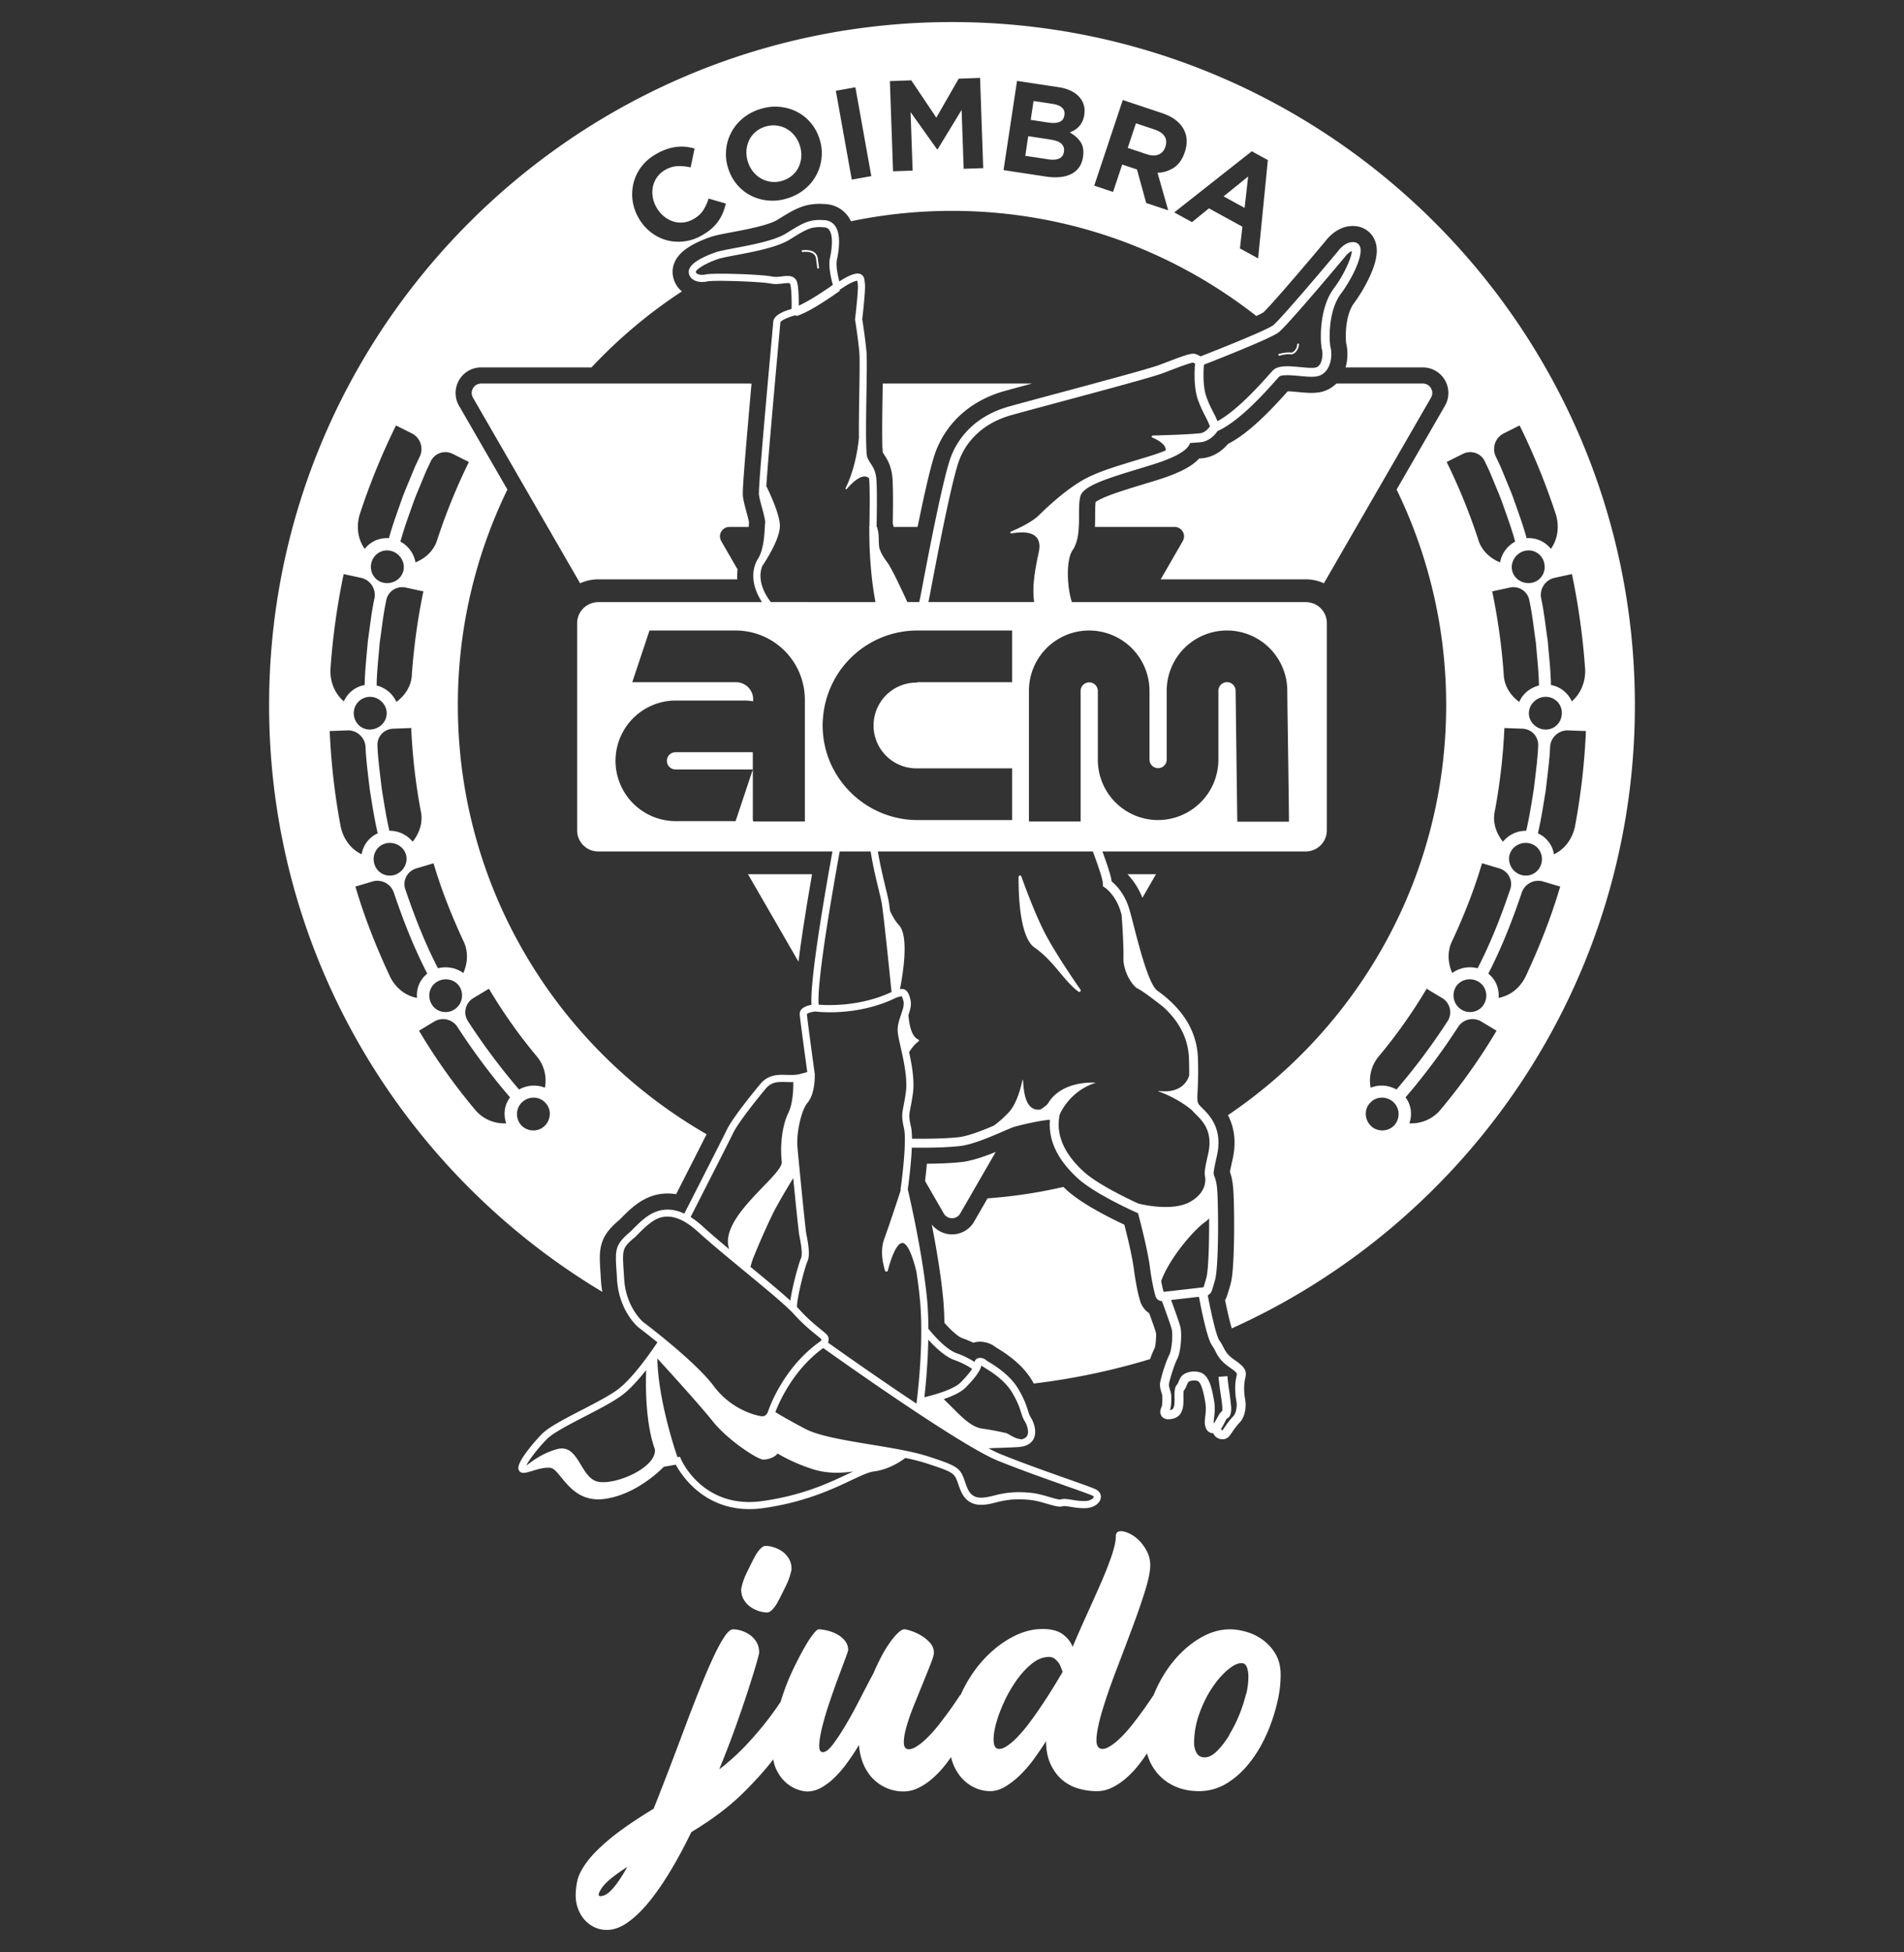 <?xml version="1.0" encoding="UTF-8"?>
<svg xmlns="http://www.w3.org/2000/svg" viewBox="0 0 4840.61 4960.63">
  <rect x="0" y="0" width="4840.61" height="4960.63" fill="#333333" stroke="none"/>
  <g id="Camada_2" data-name="Camada 2">
    <path d="M2746.94,2515c-6.22-8.94-15.05-21.78-25.06-36.76-19.1-28.6-42.48-65-60.14-97.08-25.48-46.25-52.81-119.46-65.06-153.71a3.65,3.65,0,0,0-5.7-1.67,3.54,3.54,0,0,0-1.39,2.87c-.38,45.25,2.81,153.39,40.72,179.5,43.84,30.2,70.67,76.73,101.4,103.86a121.12,121.12,0,0,0,10.07,8.05,5.26,5.26,0,0,0,.64.37,3.62,3.62,0,0,0,1.29.33h.05a3.57,3.57,0,0,0,1.18-.14,3.68,3.68,0,0,0,2.37-5A3.78,3.78,0,0,0,2746.94,2515Z" style="fill:#fff"></path>
    <path d="M2067.61,644.92a17.44,17.44,0,0,1,7,12.42l3.31,25.21,4.5-.59-3.3-25.21c-.88-6.66-3.87-11.88-8.89-15.51-12-8.68-31.32-5.14-32.11-5l.84,4.46C2039.17,640.7,2057.23,637.4,2067.61,644.92Z" style="fill:#fff"></path>
    <path d="M3280.3,900.45a11.93,11.93,0,0,0,3.48,0,17.26,17.26,0,0,0,9.6-5.09c6-5.86,9.77-15.23,8.85-22.28l-4.51.58c.74,5.65-2.48,13.58-7.5,18.45-1.74,1.7-5.25,4.46-9.2,3.81-10.87-1.76-30.4,3.78-31.23,4l1.25,4.37C3251.23,904.3,3270.44,898.85,3280.3,900.45Z" style="fill:#fff"></path>
    <path d="M1892.05,1911.63H1716.9a21.9,21.9,0,0,0,0,43.79h197v-43.79Z" style="fill:#fff"></path>
    <path d="M1989.21,3943.05a78.67,78.67,0,0,0-21.47-10.73,70.45,70.45,0,0,0-21.47-3.72,12.86,12.86,0,0,0-6,1.73c-5.16,2.77-10.87,8.89-17.14,18.5-4.27,6.53-15,28.09-25,48.62a167.38,167.38,0,0,0-12.58,35.12,37,37,0,0,0-1.17,6.62q0,14.86,6.61,26c.82,1.39,1.72,2.68,2.62,4a57.25,57.25,0,0,0,13.9,14.2,78.82,78.82,0,0,0,21.47,10.73,70.45,70.45,0,0,0,21.47,3.72,12.76,12.76,0,0,0,6-1.74c5.16-2.76,10.87-8.88,17.15-18.49,4.26-6.53,15-28.09,25-48.61a167.46,167.46,0,0,0,12.58-35.13,37,37,0,0,0,1.17-6.62q0-14.86-6.61-26c-.82-1.39-1.72-2.68-2.62-4A57.42,57.42,0,0,0,1989.21,3943.05Z" style="fill:#fff"></path>
    <path d="M3211,4167.84a131.67,131.67,0,0,0-41.71-20.61q-22.73-6.57-42.53-6.59-38.83,0-77.22,23.08t-69,61.4q-28.7,36-47.51,82.18-25.36,38.41-49.1,68.71-9.92,13.23-21.06,25.6A273.62,273.62,0,0,1,2841,4423.5a131.27,131.27,0,0,1-20.65,15.28q-9.9,5.79-17.34,5.78-17.34,0-15.28-28.08t15.69-72.68q13.64-44.6,34.28-98.69t40-105.71q19.4-51.61,33-95t13.62-66.48a75.88,75.88,0,0,0-8.26-35.1,109.22,109.22,0,0,0-19.82-27.66,90,90,0,0,0-24.36-17.76q-12.81-6.2-21.88-6.2-13.23,0-13.22,13.22,0,17.34-9.91,47.07t-26,66.9q-16.11,37.15-35.52,79.7t-38.4,87.12q-6.61-18.15-24.78-31.79t-52-13.63q-40.47,0-82.17,23.54t-76,64q-29.73,35.1-49.81,80.14c-.33,0-.64,0-1,0q-25.61,38.84-49.56,69.38-9.9,13.21-21.06,25.6a271.73,271.73,0,0,1-21.88,21.88,130.64,130.64,0,0,1-20.65,15.28q-9.91,5.79-17.34,5.78-12.39,0-12.8-16.1t6.61-40.88a540.67,540.67,0,0,1,19-54.51q12-29.73,23.12-57t19.41-48.32q8.25-21.06,8.26-28.49,0-14-9.91-25.19a92.12,92.12,0,0,0-22.71-18.58,136.88,136.88,0,0,0-25.19-11.56q-12.39-4.12-17.34-4.13h-.83q-6.62.82-15.69,9.5t-19.82,23.53a301,301,0,0,0-21.48,35.1q-10.74,20.25-20.64,43.36-18.18,33.87-36.34,69.37t-35.51,64.42q-17.36,28.92-31.8,47.9t-25.19,19q-9.91,0-9.08-18.58t7.84-46.66q7-28.08,18.17-61.12t21.89-61.94q10.73-28.91,18.17-48.73t7.43-22.3a36.71,36.71,0,0,0-8.67-24.36,66.85,66.85,0,0,0-20.65-16.52,104,104,0,0,0-24.77-9.08q-12.83-2.88-21.06-2.89-4.15,0-14.46,13.21t-23.12,35.93q-12.82,22.73-27.26,52.85a570.61,570.61,0,0,0-26,64.42q-2.94,8.73-5.62,17.6-14.94,22.8-33.19,46.4-21.48,28.09-52.44,61.54a570.71,570.71,0,0,1-70.62,64q23.12-56.16,41.71-108.19,13.86-38.79,24.72-71.38,3.71-11.13,7.08-21.53,13.2-40.87,20.64-66.49t7.44-29.72q0-14.88-6.61-26a58.44,58.44,0,0,0-16.52-18.17,79,79,0,0,0-21.47-10.74,70.77,70.77,0,0,0-21.47-3.71q-9.91,0-23.13,20.23T1812,4215q-11.55,24.89-24.42,56-4.63,11.23-9.44,23.24-18.16,45.43-37.17,96.21t-39.23,103.65q-20.22,52.86-40,102.41-71.85,43.77-111.91,77.22t-59,59.88q-19,26.41-23.13,46.25a180,180,0,0,0-4.12,36.33,97,97,0,0,0,6.19,35.1,89.22,89.22,0,0,0,16.52,27.67,79.59,79.59,0,0,0,24.77,18.58,72,72,0,0,0,31.8,7q26.44,0,54.09-19.82t54.93-53.68q27.24-33.87,54.09-78.87t51.62-96.22q78.45-47.07,131.31-99.1,46.43-45.71,76.93-85.69a94.19,94.19,0,0,0,7.72,25.4q9.49,19.82,23.12,32.21a90.6,90.6,0,0,0,28.91,18.17q15.27,5.79,26.84,5.78,17.34,0,34.27-9.09a156.53,156.53,0,0,0,33.45-24.77,282.17,282.17,0,0,0,32.62-37.58q16.11-21.87,31-46.66,2.49,29.73,12.81,52t26,36.75a109.9,109.9,0,0,0,34.69,21.89,107.89,107.89,0,0,0,39.64,7.43,85.41,85.41,0,0,0,37.16-8.67,160.51,160.51,0,0,0,34.69-22.71,242,242,0,0,0,31-31.8c6.42-7.89,12.43-16,18.25-24.31a108.19,108.19,0,0,0,6.1,19.77q9.1,21.48,23.54,36.34a101.13,101.13,0,0,0,32.62,22.71,92.72,92.72,0,0,0,37.17,7.84q19,0,38.4-11.56a204.28,204.28,0,0,0,38-29.73,320.22,320.22,0,0,0,35.1-40.88q16.52-22.71,30.56-45,0,33,10.73,57t28.08,39.65a109.13,109.13,0,0,0,40.88,23.12,164.84,164.84,0,0,0,50,7.43,85.41,85.41,0,0,0,37.16-8.67,159.77,159.77,0,0,0,34.69-22.71,242,242,0,0,0,31-31.8c8.62-10.59,16.62-21.57,24.14-32.83a127.49,127.49,0,0,0,33.25,58.1,125.39,125.39,0,0,0,43.36,28q25.18,9.89,54.92,9.88a134.72,134.72,0,0,0,73.09-21,213.83,213.83,0,0,0,31.32-24.09c75-70.91,96.35-181.77,100.27-206.3a300.39,300.39,0,0,0,3.44-43.68q0-31.32-12.8-53.15A118.3,118.3,0,0,0,3211,4167.84Zm-1652.55,631q-17.34,19.81-32.21,19.82-9.9,0,3.72-20.65t64.83-53.68Q1575.77,4779,1558.42,4798.86ZM2639.48,4347.1q-12.39,18.19-26,35.93a357.66,357.66,0,0,1-26.84,31.38,171.08,171.08,0,0,1-25.19,21.89q-12,8.27-21.06,8.26-12.39,0-14-17.34t5-43.36q6.6-26,20.23-56.16a348.53,348.53,0,0,1,31.8-56.16q18.15-26,39.64-43.36t43.77-17.34a23.23,23.23,0,0,1,16.52,6.19,65.19,65.19,0,0,1,10.73,12.8,198.45,198.45,0,0,1,7.44,19Q2669.2,4304.17,2639.48,4347.1Zm533.09-65.24a.22.22,0,0,0,0,.08c0,.05,0,.16-.06.36a159.09,159.09,0,0,1-4.48,23.51c-.12,0-.28,0-.41.06-6.07,24.45-18.64,64.17-42.68,103,.06.33.08.66.15,1q-14.86,24-31,40.06t-31,16.1q-14.86,0-21.06-11.56a50.06,50.06,0,0,1-6.2-23.95A221.55,221.55,0,0,1,3049.1,4355q13.2-36.73,32.21-65.24t39.64-45.84q20.64-17.34,34.69-17.34,10.72,0,14.45,10.73a70.24,70.24,0,0,1,3.72,23.13A203.8,203.8,0,0,1,3172.57,4281.86Z" style="fill:#fff"></path>
    <path d="M1886.68,974.71H1223.29a23.68,23.68,0,0,0-17.13,7.17,24.48,24.48,0,0,0-6,10.41,23.54,23.54,0,0,0-.16,12.28,24.45,24.45,0,0,0,2.51,6.15L1417,1382.2l34.38,59.55,23.44,40.6h0a110.36,110.36,0,0,1,45.91-10h353.78a131.34,131.34,0,0,1,.72-25.13l-41.64-72.12c-.33-.58-.45-1.19-.73-1.78a23.7,23.7,0,0,1-2.44-9.94c0-.22-.08-.44-.07-.65a23.53,23.53,0,0,1,.89-6,24.29,24.29,0,0,1,10.8-14.21,23.32,23.32,0,0,1,5.76-2.48,24.32,24.32,0,0,1,6.58-.89h49.15c0-.9.1-1.78.14-2.6v-.17c.19-3.5.36-6.5.57-9.21-1.07-6.06-4.82-19.95-6.51-26.2-3.79-14-7.36-27.18-8.8-38.23s-.58-37.77,21.74-287.94Z" style="fill:#fff"></path>
    <path d="M3007,1375.06l-56.14,97.25h369a110.28,110.28,0,0,1,45.9,10l23.44-40.6,34.38-59.55,214.48-371.48a23.79,23.79,0,0,0,0-24,24.17,24.17,0,0,0-8.45-8.63,23.7,23.7,0,0,0-5.76-2.48,24.32,24.32,0,0,0-6.58-.89H3397.46a79.52,79.52,0,0,1-42.74,22.18,118.69,118.69,0,0,1-20.55,1.6c-11,0-22.63-1.09-33.88-2.15l-.26,0c-8.19-.77-18.25-1.72-26.3-1.83l-.4.45c-45.75,51.2-99.06,106.41-151.27,133.15-12.13,14.3-34.38,33.85-66.87,36.62h-.1l-6.48.52c-8,8.83-18.62,16.94-32,24.48-19.13,10.83-44.72,21.08-78.25,31.35L2914,1228.5l-.21.06c-36.35,11.06-67.73,20.6-92,29.79-23.25,8.81-32.76,14.73-36.34,17.44-1.19,8.14-1.22,22-1.24,33.54,0,9.4,0,19.43-.52,29.73h202.54a24.13,24.13,0,0,1,24,23.63c0,.21-.08.43-.08.65A23.67,23.67,0,0,1,3007,1375.06Z" style="fill:#fff"></path>
    <path d="M2272,1339.06h60.85c20.69-101.41,36-164.93,46.56-192.73a241.37,241.37,0,0,1,51.73-81.43c32.46-33.65,74.22-57.73,124.12-71.57,17.88-5,41.7-11.42,68.44-18.62H2244.21q-.18,12.12-.41,25.87v.11c-.62,38.54-2.05,126.51.36,148.58,1.29,2.44,2.72,4.65,4.48,7.39,6.78,10.52,16,24.9,19.54,51.61,3,22.77,2.19,87.93,1.53,122Q2271,1334.46,2272,1339.06Z" style="fill:#fff"></path>
    <path d="M2403.58,3089.25c.39.39.87.61,1.28,1a23.57,23.57,0,0,0,10.1,5.13,24.5,24.5,0,0,0,11.36-.08A23.67,23.67,0,0,0,2441.1,3084l25.87-44.81,34.64-60,29.85-51.7c-29.31,11.86-61.86,23.23-89.39,25.93-30.44,3.05-59.8,3.83-85.66,4-1.42,16.2-3.11,31.57-4.59,43.94l21.82,37.8,25.87,44.81A24.35,24.35,0,0,0,2403.58,3089.25Z" style="fill:#fff"></path>
    <path d="M2041.77,2359.73c6.19-40.61,13.79-86.8,22.73-138.14H1901.6L2030,2443.92Q2034.55,2407.05,2041.77,2359.73Z" style="fill:#fff"></path>
    <path d="M2939,2221.59h-72.64a184.13,184.13,0,0,1,38,60.09Z" style="fill:#fff"></path>
    <path d="M2401,3361.67c16.89,19.4,35,35.25,44.88,38.76a278.13,278.13,0,0,1,28.45,11.94,57.48,57.48,0,0,1,17.34-2.61,65.19,65.19,0,0,1,40.55,14.45l2.84,1.75c18.72,11.51,62.46,38.41,88.53,82.05q2.46,4.11,4.64,8a1723.19,1723.19,0,0,0,295.65-62.08,244.73,244.73,0,0,1,11.8-28.39c2.58-7.69,4.22-30.67,3.2-38.57-1.4-5.11-7.46-22.84-17.14-49.44a58.07,58.07,0,0,1-23.26-31.66c-3.45-11.58-10.07-37.34-15.68-80.17-3.79-28.9-14.32-74.64-24.32-113.39-41.43-19.33-111-54.68-148.52-89.77-2.19-2.05-4.32-4.1-6.42-6.16a1252.06,1252.06,0,0,1-192.86,29l-8.26,14.31-25.87,44.81a64.51,64.51,0,0,1-56,32.45h0a66.31,66.31,0,0,1-14.56-1.62,64.72,64.72,0,0,1-26-12.51,43.8,43.8,0,0,1-5.07-4.25,65,65,0,0,1-6.12-6.92c10.46,53.26,22.09,120.15,28.32,181.1C2399.27,3313.65,2400.58,3336.78,2401,3361.67Z" style="fill:#fff"></path>
    <path d="M2935.51,329.23l-47.57-15.86-20.83,62.48,48.5,16.17q17.71,5.91,30,.68t17-19.22l.21-.62q5.17-15.56-2.18-26.64T2935.51,329.23Z" style="fill:#fff"></path>
    <polygon points="3164.22 528.35 3173.23 448.48 3110.77 499.07 3164.22 528.35" style="fill:#fff"></polygon>
    <path d="M2033.08,368.84A76.34,76.34,0,0,0,2019.52,344a68.78,68.78,0,0,0-46.78-25.09,67.4,67.4,0,0,0-28.24,3.3,68.55,68.55,0,0,0-24.85,14.08,64.16,64.16,0,0,0-15.71,21.41,72.66,72.66,0,0,0-6.23,26.05,75.12,75.12,0,0,0,3.87,27.88l.21.63a76.24,76.24,0,0,0,13.56,24.85A69.2,69.2,0,0,0,1962,462.24a66.82,66.82,0,0,0,28.4-3.35,68.88,68.88,0,0,0,24.7-14,63.74,63.74,0,0,0,15.86-21.46,72.82,72.82,0,0,0,6.23-26,75.15,75.15,0,0,0-3.87-27.88Z" style="fill:#fff"></path>
    <path d="M2420.3,56.06C1463,56.06,684.15,834.9,684.15,1792.22c0,632.67,340.15,1187.37,847.17,1490.85a246.84,246.84,0,0,1-3.45-28.77c-.35-5.78-.7-11.14-1-16.12l-.09-1.38c-2.16-33-3.59-54.87,2.87-76.36,7.31-24.33,22.76-41.35,45.29-60.54,8.93-9.23,27.87-28.27,41-37.7.38-.27.78-.58,1.24-.92l.09-.08c24.81-18.71,51.73-28.2,80-28.2a128.33,128.33,0,0,1,21.65,1.86c21.65-42.42,57.19-112.16,77.49-152.44C1418.8,2665.49,1164,2258.06,1164,1792.22a1248.75,1248.75,0,0,1,126-548.11L1167,1031.2a65,65,0,0,1,9.79-77.91,64.35,64.35,0,0,1,46.47-19.55h280.54a1266.71,1266.71,0,0,1,229.88-193.23,64.59,64.59,0,0,1-23.7-48.74c-.21-10.79,2.54-27.1,16.86-43.57,6.85-7.87,15.61-15,26.81-21.92,13.75-8.46,31.08-16.39,51.5-23.56,12.84-4.51,30.82-7.91,55.7-12.62l.09,0c34.83-6.6,93.1-17.63,115.24-31.34,41-25.38,65.71-40.69,107.18-40.69,5.44,0,11.11.25,17.35.77a75.1,75.1,0,0,1,55.1,30.62,80.65,80.65,0,0,1,7.67,12.82,1257,1257,0,0,1,256.79-26.39c291.53,0,560.19,99.82,773.6,267.07,8.79-4,14.94-7.08,18-8.92,14.18-12.88,84.22-93.32,158.34-181.87,7.83-10.22,32.41-37.86,68.76-37.86a70,70,0,0,1,14.78,1.58,58.32,58.32,0,0,1,42.32,36.88c8.2,21.88,4.34,49.36-12.14,86.48a395,395,0,0,1-42,71.83c-9.4,12.58-16.14,32.93-19,57.31-2.53,21.79-1.21,40-.4,44.61,4.2,16.67,4.56,39.28-1.62,60.76h196.39a65.31,65.31,0,0,1,17.62,2.41,64.53,64.53,0,0,1,15.83,6.82,65.08,65.08,0,0,1,22.82,88.23l-122.93,212.91a1248.79,1248.79,0,0,1,126,548.11c0,433.14-220.33,815.79-554.79,1041.76,1.18,2.26,2.32,4.58,3.42,7,14.38,31.48,17.14,67.15,8.22,106-4.1,17.86-5.85,26.85-6.57,31.36,4,10.86,7.92,26.25,9.21,56.8,1.49,35.21,1.88,82.73,1,124-1.64,78.25-6.76,97.16-8.44,103.37-3.43,12.63-6.67,23.41-9.37,31.17a63,63,0,0,1-4.73,10.38c6.42,31.85,12.79,58,17,71.81,603.63-272.2,1024.83-879.68,1024.83-1583.69C4156.46,834.9,3377.62,56.06,2420.3,56.06ZM914.34,1308a1721.5,1721.5,0,0,1,92.38-226.79l40.71,20.38a44.42,44.42,0,0,1,20,58.15l-11.87,25.17-10.7,25.69c-6.94,17.21-14.39,34.22-20.91,51.58-12.35,35-25.32,69.78-35.18,105.58a71.11,71.11,0,0,0-61.53,27.06C909.66,1370.54,905.42,1338.24,914.34,1308ZM990,2111.25c-8.35-35.41-13.68-71.39-19.55-107.27-4.1-36.11-9.31-72.15-10.83-108.49-1.43-23.36,16.46-42.9,40.34-43.66l45.5-1.68a1503.46,1503.46,0,0,0,24.39,211.54c6,26.68-2.74,54.94-20.68,77.32C1034.71,2121.68,1013.63,2111,990,2111.25Zm12.95,112.21a40.82,40.82,0,0,1-51.55-29.19c-6-22.89,7.22-45.73,29.9-51,22.31-5.2,45.38,7.91,51,29.32S1024.75,2216.82,1002.9,2223.46ZM941.8,1854c-23.08,1-42.13-17.5-42.44-41.17a41.45,41.45,0,0,1,71.11-29.41,40.65,40.65,0,0,1,12.67,28.66C983.43,1834.2,964.88,1853,941.8,1854Zm105.27-139.89c-.93,27.33-15.69,52.53-39.41,69.69-8.87-20.37-27.32-36-50.13-41.69.51-36.38,4.92-72.53,7.8-108.76,5.31-36,9-72.19,16.68-107.78,4.39-23,26.71-37.45,49.86-32.3l44.5,9.65A1584.42,1584.42,0,0,0,1047.07,1714.09Zm-21.52-263.54c-5.24,21.53-27.91,35.15-50.51,30.36s-36.45-27.38-30.85-50.37S972.48,1394,995,1400.27C1017,1406.43,1030.74,1429,1025.55,1450.55ZM840.09,1701.33a1789.32,1789.32,0,0,1,33.62-242.41l44.5,9.66a44.48,44.48,0,0,1,33.9,51.36c-7.79,36.3-11.62,73.27-17,110-3,37-7.43,73.87-8,111-23.11,3.95-42.91,19.25-53,41.43C851.41,1763.16,838.9,1732.88,840.09,1701.33Zm26.13,399.82a1710.27,1710.27,0,0,1-28-243.34l45.5-1.68c23.53-.75,44.07,17.76,45.53,41.35,1.57,37.1,6.86,73.89,11.06,110.74,6,36.63,11.44,73.35,20,109.5-21.22,9.57-37.24,29.5-40.79,53.33C892,2158.35,873,2132,866.22,2101.15Zm125.2,380.41c-34.66-73.9-64.77-150.07-87.89-228.47l43.63-13a44.11,44.11,0,0,1,54.2,28.72c23.74,70.25,50.9,139.56,84.92,205.56a69.11,69.11,0,0,0-26,61.64C1030.36,2530.6,1005.09,2510,991.42,2481.56ZM1287,2854.71a96.24,96.24,0,0,1-80.19-35.73,1525.66,1525.66,0,0,1-141.56-199.61l39-23.43a43.53,43.53,0,0,1,59.23,14.63,1668.51,1668.51,0,0,0,133.16,178.18C1282.61,2807.4,1279,2831.81,1287,2854.71Zm-173.7-361c20.48-10.67,45.8-3.55,56.42,15.9,10.23,19.66,4.46,44.28-15.56,56.42-19.47,11.83-46.48,5.67-57.45-15.31C1085.36,2529.94,1092.82,2504.37,1113.31,2493.7Zm272.09,366.85c-16.17,16.51-43,16.34-59.71-.38-16-17.48-14.91-44.25,2.3-59.66s43.35-14.62,58.26,1.76C1401.94,2817.9,1401.56,2844.05,1385.4,2860.55ZM1204,2536.1l39-23.43a1317.42,1317.42,0,0,0,123.28,173.83,95.68,95.68,0,0,1,19,77.8c-20.66-8.57-45.11-7-65.7,4.49a1636.36,1636.36,0,0,1-130.49-174.61A42,42,0,0,1,1204,2536.1Zm-25.27-143.43c11.88,24.65,10.84,54-.8,80.07a77.18,77.18,0,0,0-64.5-12c-33.35-64.67-59.94-132.6-83.21-201.42-7.1-22.3,5.6-45.78,28.36-52.44l43.63-13C1122.33,2262,1148.64,2328.31,1178.77,2392.67Zm13.36-1218.61a1518,1518,0,0,0-80.34,197.28c-7.64,26.28-28.57,47-55.41,57.86a74.77,74.77,0,0,0-38.38-52.81c9.64-35.09,22.37-69.17,34.46-103.46,6.39-17,13.69-33.67,20.49-50.53l10.48-25.17,11.63-24.66c10-21.17,35.22-29.63,56.36-18.9Zm645.58-632.85a109.54,109.54,0,0,1-11.9,21.42,107.84,107.84,0,0,1-17.65,19.18,149.26,149.26,0,0,1-25,17.08,118.62,118.62,0,0,1-45.41,14.75,115.13,115.13,0,0,1-44.83-3.77A113.9,113.9,0,0,1,1653.21,589,120.9,120.9,0,0,1,1623,552.93l-.32-.57a119.18,119.18,0,0,1-11.46-89.42,113.83,113.83,0,0,1,20.52-40.65q14.65-18.82,37.85-31.72a151.91,151.91,0,0,1,26.91-12,122.51,122.51,0,0,1,24.56-5.4,105.39,105.39,0,0,1,22.88,0,136,136,0,0,1,21.9,4.32l-10.08,48a121.56,121.56,0,0,0-33.15-3.32,69.65,69.65,0,0,0-30.7,9.19,63.91,63.91,0,0,0-20.63,17.84,63.18,63.18,0,0,0-11,23.73,71.54,71.54,0,0,0-1,26.59,77.55,77.55,0,0,0,9.15,26.6l.32.57a78.66,78.66,0,0,0,17.83,21.95,73,73,0,0,0,23,13.45,63.11,63.11,0,0,0,52.31-4.71q17.19-9.54,25.57-22.46a128.86,128.86,0,0,0,14.08-30.31l43.83,12.75A167.21,167.21,0,0,1,1837.71,541.21Zm251.21-142.33a117.4,117.4,0,0,1-41,80.16,126.56,126.56,0,0,1-43.58,24.24q-25.21,8.33-49.29,6.45a121.1,121.1,0,0,1-44.48-11.87,112.52,112.52,0,0,1-35.68-27.55,117.54,117.54,0,0,1-23-40.88l-.21-.63a115.82,115.82,0,0,1-5.73-46.59,117.28,117.28,0,0,1,41-80.15,126.18,126.18,0,0,1,43.59-24.24q25.2-8.34,49.29-6.46a121.54,121.54,0,0,1,44.47,11.87A112.81,112.81,0,0,1,2060,310.78a117.63,117.63,0,0,1,23,40.88l.2.63A115.86,115.86,0,0,1,2088.92,398.88Zm76.58,57.62L2125,230.72l49.67-8.91,40.51,225.78ZM2450,429l-5.26-149.66-61.07,100.19-1.32,0L2315,284.9l5.22,148.68-49.78,1.75-8.05-229.24,54.36-1.91L2380.46,299l56.85-99.06,54.36-1.91,8,229.24Zm306.66-137.58-.09.65a56.74,56.74,0,0,1-5,16.81,53.93,53.93,0,0,1-8.48,12.46,51.62,51.62,0,0,1-10.93,9.12,62.9,62.9,0,0,1-12.6,6q18.54,10.44,27.9,24.94t5.92,37.18l-.1.65q-2.36,15.56-10.11,26.31A53.47,53.47,0,0,1,2723,442.46a81.2,81.2,0,0,1-28.62,7.59,145.87,145.87,0,0,1-35.35-1.37l-107.71-16.31,34.33-226.79,105.11,15.91q34.92,5.28,52.41,24.17T2756.61,291.44ZM2970,534.51,2914,515.85l-23.41-85.18L2853,418.13l-23.22,69.63-47.87-16,72.56-217.6L2954,287.37q38.85,12.94,54.14,39.12t4,60.05l-.21.62q-8.82,26.43-27.26,38.75a78.78,78.78,0,0,1-41.86,13.16Zm228.57,122.13L3152.3,631.3l6.32-55.2-85.07-46.6-43.11,35-45.12-24.72,197.2-155.38,40.81,22.35ZM4030,1701.33c1.19,31.55-11.32,61.83-34,81-10.14-22.18-29.94-37.48-53-41.43-.53-37.13-5-74-8-111-5.4-36.7-9.23-73.67-17-110a44.47,44.47,0,0,1,33.9-51.36l44.5-9.66A1790.91,1790.91,0,0,1,4030,1701.33ZM3756.6,2460.7a77.18,77.18,0,0,0-64.5,12c-11.64-26.06-12.68-55.42-.8-80.07,30.13-64.36,56.44-130.63,76.52-198.84l43.63,13c22.76,6.66,35.46,30.14,28.36,52.44C3816.54,2328.1,3790,2396,3756.6,2460.7Zm16.75,90c-11,21-38,27.14-57.45,15.31-20-12.14-25.79-36.76-15.56-56.42,10.62-19.45,35.94-26.57,56.42-15.9S3784.71,2529.94,3773.35,2550.71Zm114.71-1025.16c7.65,35.59,11.37,71.81,16.68,107.78,2.88,36.23,7.29,72.38,7.8,108.76-22.82,5.73-41.26,21.32-50.13,41.69-23.72-17.16-38.48-42.36-39.41-69.69a1584.42,1584.42,0,0,0-29.3-211.19l44.5-9.65C3861.35,1488.1,3883.67,1502.56,3888.06,1525.55Zm-13-125.28c22.52-6.32,45.27,7.27,50.82,30.27s-8.25,45.59-30.85,50.37-45.27-8.83-50.52-30.36S3853.1,1406.43,3875.06,1400.27Zm-37.27,772.3c5.64-21.41,28.72-34.52,51-29.32,22.68,5.29,35.93,28.13,29.9,51a40.82,40.82,0,0,1-51.55,29.19C3845.32,2216.82,3832.27,2194,3837.79,2172.57ZM3899.67,2004c-5.87,35.88-11.2,71.86-19.55,107.27-23.68-.21-44.77,10.43-59.18,27.76-17.93-22.38-26.65-50.64-20.67-77.32a1504.94,1504.94,0,0,0,24.39-211.54l45.5,1.68c23.88.76,41.77,20.3,40.34,43.66C3909,1931.83,3903.77,1967.87,3899.67,2004Zm-12.74-191.92a40.65,40.65,0,0,1,12.67-28.66,42.28,42.28,0,0,1,29.22-12.5,40.62,40.62,0,0,1,41.89,41.91c-.31,23.67-19.36,42.14-42.44,41.17S3886.64,1834.2,3886.93,1812.06Zm-64.29-710.48,40.71-20.38A1721.5,1721.5,0,0,1,3955.73,1308c8.92,30.25,4.68,62.55-12.95,86.82a71.11,71.11,0,0,0-61.54-27.06c-9.85-35.8-22.82-70.59-35.17-105.58-6.52-17.36-14-34.37-20.91-51.58l-10.7-25.69-11.87-25.17A44.42,44.42,0,0,1,3822.64,1101.58Zm-104,52.09c21.14-10.73,46.38-2.27,56.36,18.9l11.63,24.66,10.48,25.17c6.79,16.86,14.1,33.52,20.49,50.53,12.09,34.29,24.82,68.37,34.46,103.46a74.77,74.77,0,0,0-38.38,52.81c-26.84-10.89-47.77-31.58-55.41-57.86a1518,1518,0,0,0-80.34-197.28ZM3503.71,2686.5A1317.42,1317.42,0,0,0,3627,2512.67l39,23.43a42,42,0,0,1,14.87,58.08,1637.71,1637.71,0,0,1-130.49,174.61c-20.59-11.5-45-13.06-65.7-4.49A95.68,95.68,0,0,1,3503.71,2686.5Zm40.67,173.67c-16.74,16.72-43.54,16.89-59.71.38s-16.55-42.65-.85-58.28c14.91-16.38,41-17.17,58.26-1.76S3560.33,2842.69,3544.38,2860.17ZM3663.24,2819a96.21,96.21,0,0,1-80.18,35.73c8-22.9,4.4-47.31-9.68-66a1668.51,1668.51,0,0,0,133.16-178.18,43.53,43.53,0,0,1,59.23-14.63l39,23.43A1524.79,1524.79,0,0,1,3663.24,2819Zm215.41-337.42c-13.67,28.45-39,49-68.89,54.44a69.1,69.1,0,0,0-26-61.64c34-66,61.17-135.31,84.92-205.56a44.11,44.11,0,0,1,54.2-28.72l43.63,13C3943.42,2331.49,3913.31,2407.66,3878.65,2481.56Zm72-310.51c-3.55-23.83-19.57-43.76-40.79-53.33,8.51-36.15,14-72.87,20-109.5,4.2-36.85,9.49-73.64,11.06-110.74,1.45-23.59,22-42.1,45.53-41.35l45.5,1.68a1710.27,1710.27,0,0,1-28,243.34C3997.07,2132,3978.12,2158.35,3950.64,2171.05Z" style="fill:#fff"></path>
    <path d="M2676.9,264.13l-49.25-7.46-7.26,47.95,46,7q16.51,2.49,27.1-1.7T2706,293.06l.1-.65q1.71-11.34-5.8-18.61T2676.9,264.13Z" style="fill:#fff"></path>
    <path d="M2671.78,354.83l-57.67-8.73L2606.56,396l59.29,9q16.53,2.49,26.83-2.07t12.21-17.21l.1-.65q1.73-11.34-6-19.3T2671.78,354.83Z" style="fill:#fff"></path>
    <path d="M1536.46,3809.29c77.4-10.14,138.88-69.17,151.18-81.72l30.42-5.37c14.61,27.14,79.49,129.2,220.39,110.73l3.09-.43c104.46-14.88,175.16-48.27,221.94-70.37,24.6-11.62,44-20.8,58.26-22.67,38.92-5.1,69.75-26.54,79.9-34.37,19.34,4,37.27,8.41,52.54,13.36,71.56,23.21,72.31,25.37,81.56,51.79,1.53,4.38,3.26,9.31,5.45,15,19.87,51.2,62.94,40.17,94.38,32.1,28.19-7.24,52.92-8.76,85.37-5.29,13.25,1.42,28.18,5.78,41.35,9.63,17.83,5.21,30.74,9,39.5,6.3,4-1.2,11.64,0,20.5,1.45,9.95,1.61,22.32,3.61,36.48,3.32a58.76,58.76,0,0,0,6.42-.47c16.87-2.22,30.35-11.66,33.16-23.86,2.17-9.41-2.52-18.34-12.22-23.3-7.94-4-32.88-12.86-70.64-26.19-47.86-16.91-113.41-40-171.16-63.33-8.58-3.45-19-8.48-30.92-14.76,6.75-.76,15.36-1,27.2-1.37,12.3-.36,27.6-.81,47.94-2q3-.2,5.8-.55c20.39-2.67,29.49-12.38,33.54-20.42,9.72-19.28-.78-44.42-7.69-55-2.85-4.36-4.48-9.54-6.74-16.69-3.91-12.39-9.27-29.37-25-55.73-20.92-35-58.66-58.22-74.78-68.13-2.51-1.53-5.33-3.27-6.2-3.93-5.25-5.15-15.56-8.24-22.83-4.71a13,13,0,0,0-7,8.87,215.73,215.73,0,0,0-45.45-22.1c-29.81-10.63-65-53.68-71.91-62.34-.12-27-1.23-54.11-3.85-79.78-12-117.49-44.56-257.63-48.57-274.62,1.46-10.37,8.46-61.69,10.28-105.67,4.47,0,9.06,0,13.85,0,30.13,0,67.62-.06,106.13-3.93,32.65-3.2,78.28-22.94,111.6-37.29,13.91-6,25.93-11.17,31.16-12.52,24.8-6.59,65.88-15.76,88.44-17.28-4.33,51.62,18.25,99.85,68.71,147.06,40.8,38.18,132.47,80.35,155.19,90.48,5.35,19.84,24.36,92.13,30.28,137.27,5.24,40,11.21,63.37,14.31,73.75a17.09,17.09,0,0,0,16.22,12.24c8.18,22.15,22.58,61.85,24.91,71.57,3,12.39.59,52.25-6.38,65.62-9.27,17.79-19.68,53.38-22.67,67.47-2.34,11,.78,21,3.06,28.27.91,2.93,2.06,6.57,2,8.06v.88c.4,10.89-.22,23-1.33,26.2-3.75,6.52-5.86,16.1-.75,23.86,2.51,3.82,8.81,9.95,22.73,8.12,23.85-3.12,33.48-17.62,33.27-50.05,0-.83,0-1.9-.06-3.15-.22-10,0-16.56.71-19.39,3.5-3.73,5.55-8.55,7.54-13.24a70.45,70.45,0,0,1,3.79-8c1.58-2.38,11.42-6.39,23.34-3.34,10.8,2.76,17.12,37.91,19.82,52.93,2.79,15.48,1.38,26.93.15,37-1.18,9.56-2.29,18.6.85,27.82,3.33,9.83,9.54,13.33,14.16,14.54a18.52,18.52,0,0,0,5.19.61c.39.89.83,1.78,1.33,2.67a25.76,25.76,0,0,0,19.58,12.63,24.41,24.41,0,0,0,5.8-.06,21.69,21.69,0,0,0,13.56-7.13,124.58,124.58,0,0,0,8.13-11.06c5-7.31,11.31-16.42,18.46-23.65,15.76-15.95,17.23-44.48,14.45-58.72-2.47-12.67-3.83-32.27-1.3-47.5.42-2.5.93-4.67,1.38-6.62,4.61-19.8-.31-28.18-27.71-47.23-17.67-12.28-22.46-21.56-28-32.31a131.62,131.62,0,0,0-10.35-17.53c-7.45-10.34-20.8-69.49-29.14-113.9a20.21,20.21,0,0,0,10.19-11.52c1.67-4.79,4.5-13.6,8.5-28.39,7.88-29.09,8.86-148.65,6.06-215-1.33-31.39-5.45-41.42-8.18-48.05-2.28-5.55-3.32-8.08,6.54-51,15.86-69.12-18.42-103.25-36.84-121.59-4.08-4.06-7.93-7.9-9.44-10.36-3.87-6.34-3.72-13.38-2.65-34.66.86-17.15,2.15-43.08.76-82.48-2.36-66.58-37.1-124.2-103.26-171.24-21.25-15.1-46-111-59.26-162.57-4.95-19.21-9.23-35.8-12.71-47-12.09-38.75-34.3-60-44-67.85-2.08-15.38-10.49-40.52-23.61-76.33H3319.9a53.73,53.73,0,0,0,53.39-53.39V1583.49a53.47,53.47,0,0,0-32.6-49.19c-1.32-.55-2.77-.83-4.13-1.28h0a52.85,52.85,0,0,0-16.66-2.91H2725.08c-12-35.84-15.8-106,1.77-131.75,16.29-23.89,16.36-58.53,16.42-89.1,0-18.62.06-36.21,3.59-48.54,7.59-26.51,69.43-45.32,155-71.35q11.88-3.61,24.52-7.48c60.72-18.58,93.11-36.92,99-56,6.28-.41,15.14-1,26.26-2,23.38-2,38.47-20.6,43.89-28.54,54.69-24.18,119.28-96.48,147.18-127.71,4-4.49,7.12-8,9.17-10.13,6-6.3,33.61-3.7,51.91-2,16.56,1.55,32.16,3,43.85,1,11.09-1.93,20.4-8.28,26.9-18.37,10.55-16.39,12.08-40.3,8.14-55.46-3.44-13.21-7.54-90.79,26.36-136.16,26.07-34.89,57.48-95.8,48.64-119.41a17.31,17.31,0,0,0-12.59-11.22c-22-4.74-39.83,17.68-42.85,21.76-58.47,69.88-150.69,177.71-165.73,189.12-14.44,11-116.08,52.37-184.61,79a48.39,48.39,0,0,0-13.33-6.29c-9.29-2.62-25.47,3-69.33,19.68-7.59,2.89-15.39,5.85-23.11,8.72-25.27,9.37-153.66,43.84-256.82,71.54-48.33,13-94,25.24-123.21,33.35-97.27,27-134.77,91.78-148.47,128-14,37.12-39.16,151.45-74.67,339.82q-2.9,15.3-5.88,29.47h-30.24c-19.08-41.39-41.3-87.73-50.61-100.17-15.37-20.52-18.64-31.63-18.64-31.64l-.54-2.07-.69-.78c-.55-1.58-2.2-7.66-2.3-24-.12-19.3-3.24-29.39-5.53-34.22.34-15.92,2-100.54-1-123.59-2.31-17.59-7.67-25.92-13.35-34.74a111.07,111.07,0,0,1-9.14-16.35c-4.68-11.24-3.21-102.25-2.23-162.47.79-48.63,1.47-90.63,0-106.43-3.15-34.76-9.49-74.57-10.73-82.19,1.44-12.08,8.79-75.46,6.78-90.8L2197.54,710A16.93,16.93,0,0,0,2180,695.15c-10.93.46-26.41,7.24-46.16,20.15-4.32-16.33-9.3-41.43-5.91-56.51,4-18,11.65-62.34-5.06-85.12a34.24,34.24,0,0,0-25.51-14c-39.41-3.31-54.56,6.07-99.53,33.92-28.61,17.72-86.74,28.72-129.19,36.76-22.29,4.22-39.89,7.55-49.84,11-25.5,9-68.22,27.32-67.78,49.59a23.48,23.48,0,0,0,9.15,18.23c8.86,7,23.14,9.25,38.2,6,16.86-3.7,136.86.38,160.57,5.38,11.14,2.35,21.92,1,31.42-.11,18-2.19,18.34-.69,19.22,3.76,3.29,16.51,3.16,47.31,2.91,60.94C1995,789.92,1967,800.32,1965.83,818c-.24,3.52-2.49,28.44-5.61,62.94-19.61,216.82-32.33,363.8-30.68,376.38,1.09,8.34,4.31,20.25,7.72,32.86,3.67,13.55,8.69,32.11,8,37.73-.29,2.53-.49,6.16-.74,10.77-1,18.88-3.15,58.19-16.75,80-19.76,31.61-16.22,72,9.53,111.48H1520.71a52.83,52.83,0,0,0-16.65,2.91h0a53.21,53.21,0,0,0-36.74,50.47V2110.4a53.39,53.39,0,0,0,53.39,53.39h595.66c-29.14,161.34-56.92,334.37-53.26,389.82-12.32,2.21-30.83,8.19-29.9,24.09.72,12.1,15.27,118.38,19.16,146.65-15.34,4.59-23.06,6.19-26.91,6.7-8.25,1.08-16.87.82-25.21.58-21.93-.65-46.78-1.38-67.43,23.3-7,8.42-69.16,83.16-85.36,116.84-11.4,23.71-90,177.65-107.73,212.4-34.79-16.29-67.56-13.11-97.84,9.74l-2.07,1.54c-11.92,8.58-33.72,31.13-36.84,34.37-40,33.71-39.25,44.62-35.34,104.31.35,5.43.74,11.31,1.12,17.69,4.81,79.16,52,119.49,54,121.17l.37.3c.52.38,20.92,15.77,48.24,38-14.55,21.89-62.14,91.06-100.89,119.89-21.3,15.85-56.94,34.26-91.4,52.06-43.42,22.43-84.44,43.62-102,61.66-17.33,17.8-61.76,68.23-59.22,87.62a11.66,11.66,0,0,0,5.27,8.42c6.56,4.23,15.28,1.59,29.72-2.81,13.87-4.2,32.85-10,47.62-7.65,7.74,1.21,16.92,12.4,26.63,24.24C1448.61,3781,1478.11,3816.94,1536.46,3809.29Zm1001.08-96.88c58.12,23.42,123.88,46.64,171.9,63.6,34.4,12.15,61.57,21.74,68.43,25.24,2.07,1.06,3,2.09,2.78,3.06-.79,3.44-8.15,10-22.24,10.26-12.52.24-23.52-1.54-33.22-3.1-9.41-1.52-17.21-2.78-24.11-1.88a27.7,27.7,0,0,0-4.57,1c-3.79,1.08-18.43-3.23-29.13-6.36-13.89-4.06-29.65-8.67-44.51-10.25-34.76-3.72-61.36-2.06-91.8,5.75-36.66,9.38-59.86,12.66-73-21.07-2.11-5.44-3.77-10.19-5.24-14.4-11.7-33.4-15.58-37.91-93.1-63-38.7-12.56-92.6-21.41-144.71-30-65.55-10.77-133.33-21.91-167.58-39.95-43.78-23.08-66.53-36.68-76.15-42.69,8.88-23.59,44.51-107,121.65-162.84C2138.47,3458.21,2442.55,3674.12,2537.54,3712.41Zm-42.48-242.19c1.64,1.55,4.1,3.06,9.1,6.14,15,9.2,50.07,30.77,68.7,62,14.66,24.53,19.64,40.33,23.28,51.87,2.49,7.89,4.64,14.7,8.85,21.15,5.75,8.82,11.86,26.67,6.68,36.93-2.29,4.54-7,7.69-13.81,9.46-19.16-1-34.16-15-41.14-16.25-9.45-1.65-28.94-6.85-59.47-10.92s-58.39-36.19-84.87-62.14c-6-5.86-10.15-9.92-13.14-12.81,21.49-7.41,43.49-17.23,55.27-29C2472,3509.08,2492,3486.08,2495.06,3470.22Zm-135-65.69c15.89,17.67,41.66,42.89,66,51.58,22.67,8.1,37.79,17.44,45.29,22.71-5.13,7.87-14.2,19.4-29.68,34.93-16.59,16.65-64.07,30.58-91.52,37.1C2353.86,3517.51,2358.91,3462.89,2360,3404.53Zm721.16,14.39a111.11,111.11,0,0,1,8.61,14.68c6.36,12.31,12.93,25,35.22,40.52,20.68,14.38,20.4,15.59,18.57,23.45-.55,2.37-1.16,5-1.66,8-3.21,19.27-1.25,42,1.41,55.57,2,10.24.17,29.82-8.33,38.42s-15.75,19.11-21,26.74c-2.4,3.48-4.67,6.77-6.17,8.58a3.26,3.26,0,0,1-2.41-1.19,6.52,6.52,0,0,1-.91-2.88c7.47-11.06,11.69-23.74,15.24-26.24,8.19-3.92,10.74-13.37,10.32-27.8,0,0-2.22-23.82-4.59-38.84-3.39-21.46-5-40.57-5-40.76l-22.61,1.9c.06.81,1.7,20.09,5.23,42.4,1.6,10.14,5.71,36.15,4.09,44.29-8,5.64-12.85,19.57-21.2,32-.76-4-.16-9.12.66-15.82,1.36-11.12,3.06-25-.33-43.81-6.11-34-13.5-65-36.53-70.9-19.7-5-41,1-48.53,13.82a90.64,90.64,0,0,0-5.12,10.63,45.5,45.5,0,0,1-3.07,6.47c-6.48,5.66-7.41,16-7,35.54l.05,2.81c.16,23.74-4.77,26.11-11.83,27.16,3.46-8.19,3.74-23.71,3.31-35.92.1-5.25-1.49-10.34-3-15.26-1.86-5.94-3.61-11.55-2.51-16.78,2.79-13.16,12.73-46.58,20.6-61.68,9.83-18.87,12.36-64.54,8.32-81.4-2.61-10.89-16.13-48.16-23.76-68.91l70.89-8.15C3053.94,3326.85,3069,3401.92,3081.19,3418.92Zm-13.93-173c-3.46,12.75-6,20.73-7.54,25.42l-3.68.48-87,10,0-.14-10.79,1.41c-1.55-5.73-3.76-14.76-6.16-27.3,17.53-51.25,77.32-126.14,113.34-151.62a43,43,0,0,0,8.5-8C3074.39,3159.55,3072.12,3227.94,3067.26,3245.91ZM2804,2246.46l.2,6,4.95,3.26c.26.18,26.52,17.87,39.38,59.06.89,2.87,1.86,6.19,2.88,9.83,3.17,39.35,5.36,88.8,4.73,109.86-1,33.72,22.49,71.57,37.12,78.29,11.68,5.36,49,34.21,63.63,45.66,41.94,38,64.11,82,65.85,131.15.61,17.26.7,31.66.53,43.92-14.93,43.48-60.42,41.35-77.7,38.83-.71-.11-.88.89-.2,1.14,43.35,16.33,70.85,35.85,85.92,48.85,2.64,3.22,5.85,6.46,9.45,10,17.43,17.36,43.77,43.59,30.72,100.44-7.86,34.26-9.82,46.54-8.2,55.68l0,0,.05.18c.09.54.22,1.06.34,1.58,1.45,7.76,4.45,39.63-37.11,63.57-47.64,27.45-132.37,4.81-132.37,4.81l0,.08c-30.51-14-106.62-50.7-140.67-82.56-48.69-45.55-68.38-91.25-60.2-139.7l.56-3.29c0-.05,22.87-59.43,92-81.64,0,0-83.45-7.52-120.21,50.53-2.11,4.69-10.28,11.24-20.47,17.58-41.77,6.39-42.73-55.64-44.36-74.58a.73.73,0,0,0-1.45-.09c-3,14.65-13.18,58.15-34,81a263.75,263.75,0,0,1-38.66,34.69c-29,12.32-65.84,27-90.82,29.53-37.39,3.75-74.26,3.79-103.88,3.82-4.63,0-9.08,0-13.41,0-.12-12.16-.89-22.84-2.64-30.63-5.69-25.34-4.81-29.86-1.1-48.85,1.6-8.2,3.79-19.43,6.07-35.74,4.53-32.37-2.6-72-9.7-104.84,5.51-8.72,14-20.22,23.77-27.15a2.91,2.91,0,0,0-.5-5.1c-5-2-11.52-7.36-16.84-20.7-4.47-11.2-6.87-26.93-8.17-41,4.49-13.37,8.38-27,5.07-39.94-3-11.85-6.47-20.55-13.32-24.5-4.59-2.65-9.1-2.44-13.32-1.54,6.48-32.27,24.34-134.29-2.45-162.87-8.84-9.45-16.4-22.43-22.7-36.26-1.37-11-2.54-19.46-3.38-24.17-1.41-7.81-4.28-19.74-7.92-34.83-6.08-25.24-14.56-60.42-19.47-92H2778.4C2792,2200.56,2803.67,2234.08,2804,2246.46Zm-46.78-643.67q5.91-.45,11.95-.46a153.62,153.62,0,0,1,153.24,153.25v175.14a21.9,21.9,0,0,0,43.79,0V1755.58a153.17,153.17,0,0,1,286-76.39h0a152.38,152.38,0,0,1,20.52,76.39c0,.93,0,2.18,0,3.63.28,41.15,4.26,285.55,4.26,329H3145.6l-1.36-106.51-1.46-113.09h0l-1.45-113.06a21.89,21.89,0,0,0-43.78,0v153.25h0v21.89a154.53,154.53,0,0,1-1.2,18.36h0a152.9,152.9,0,0,1-60,104h0a153,153,0,0,1-245.26-122.35V1755.58a21.9,21.9,0,0,0-43.79,0v332.13H2615.91v-35.18h0v-297a153.13,153.13,0,0,1,141.3-152.79Zm303.61-676.07c34.59-13.47,169-66.31,189.49-81.85C3272.23,828.22,3404.9,670,3420,652l.48-.61c2.89-4,10.17-11.47,16.36-13.07-.49,14-17.05,56.14-45.86,94.69-38.71,51.79-34.67,138.08-30.15,155.45,2.62,10,1.34,27.21-5.26,37.47-3.05,4.74-6.88,7.45-11.7,8.29-8.52,1.52-23.49.11-37.83-1.24-29.29-2.75-57-5.35-70.52,9-2.15,2.26-5.41,5.92-9.61,10.62-23.2,26-82,91.72-130.65,117.75a234.86,234.86,0,0,0-10.12-21.48c-5.94-11.59-12.67-24.72-18.41-41.32C3057.62,981.29,3059.57,942.23,3060.82,926.72Zm-695.49,578.12c35.27-187.06,60-300.11,73.6-336,12.18-32.21,45.69-89.87,133.31-114.17,29.13-8.08,74.74-20.33,123-33.3,109-29.27,232.57-62.45,258.83-72.18,7.78-2.89,15.64-5.88,23.29-8.79,20.58-7.83,48.6-18.48,55.81-18.83a25.18,25.18,0,0,1,5.06,2.43c-1.4,16.53-3.72,60,7,90.88,6.26,18.11,13.69,32.6,19.66,44.25,5,9.84,9.16,17.92,11,24.8-4,5.53-13.41,16.26-26,17.33-22.91,1.9-36.35,2.55-36.48,2.55l-22.84,1.09,0,0-60.14,2a2.62,2.62,0,0,0-.94,5c14.23,6.11,35.68,17.89,34.1,32.76-11.2,4.67-25.49,9.85-43.79,15.45q-12.62,3.87-24.49,7.46c-50.29,15.3-90.47,27.53-119.33,40.85-24.06,10.31-68.71,36.18-134.59,100.88-16,15.74-46.71,31.45-71.19,41.62a2.49,2.49,0,0,0,1.38,4.76c33.92-6.17,81.07-5.75,69.14,48.58-15.34,69.83-14.89,98.19-11.7,125.77H2360.34Q2362.88,1517.86,2365.33,1504.84ZM1988.12,702.42c-8.5,1-17.29,2.1-25.49.37-27.4-5.78-148.42-9.65-168.16-5.37-10.83,2.37-19.39.45-23.09-2.48a5.22,5.22,0,0,1-2.26-4.32c.28-4.34,17.39-18.67,55.65-32.11,8.65-3,26.51-6.42,47.2-10.34,43.84-8.3,103.89-19.67,135.37-39.16,44.46-27.53,55-34.07,88.46-31.27,5.44.46,9.37,2.58,12.38,6.67,10,13.7,7.61,45.34,2,70.4-4.82,21.46,2.84,53.73,7.18,69.14-19.51,13.92-59.74,40.95-86.64,52.76.1-16.13-.32-40.83-3.36-56.06C2022.86,698.19,2002.78,700.63,1988.12,702.42ZM1938,1438.53c13.13-19.64,45.42-71.3,44.72-103.14-.58-26.2-21-72.73-34.47-100,3.91-63.83,21.76-261.15,30-352.83,3.25-35.91,5.4-59.64,5.64-63.29,1-4.3,18.89-13.37,39.48-18.21l.32-.08.6,2.19c36.34-9.94,107.91-62,110.94-64.19l-1.34-1.83c27.52-19.47,40.54-23.28,45.73-23.79l1.26,9.59c1.35,10.35-3.55,59.2-7,87.56l-.16,1.29.22,1.28c.07.44,7.35,44.39,10.76,82.14,1.35,14.83.64,58.39-.11,104.49-.74,45.64-1.25,83.86-.91,112.67-2.84,29-10.94,81.49-33.95,128.18a1.84,1.84,0,0,0,3,2.06c15.68-18.13,41-41.74,56.61-27.27,0,.2.07.37.09.58,3.09,23.57.87,122.28.84,123.27l-.74,3,.67.7c-.15,8.68-1.33,99.22,15.55,187.18H1959.32c-1.41-2.06-2.76-4-4-5.85C1934.15,1493.94,1928.14,1463.35,1938,1438.53Zm108.23,339v310.18H1914.87v-2.85c-.31.05-.61.14-.93.18V1955.42l-43.79,131.35H1716.9a153.25,153.25,0,0,1,0-306.49h175.15a153.28,153.28,0,0,1,22.82,1.88v-4.69a43.78,43.78,0,0,0-43.78-43.78H1607.44L1612,1720h0l39.23-117.66h219.86a175.94,175.94,0,0,1,175.14,175.14ZM2110,1936a238.29,238.29,0,0,1-17.18-66.59,241.88,241.88,0,0,1-1.42-26.23c0-6.67.46-13.23,1-19.76h0q.24-3,.56-5.88,1.26-11.79,3.63-23.21a240.49,240.49,0,0,1,235.64-192h240.82v131.36H2332.24v1a109,109,0,1,0,0,217.95h240.82V2084H2332.24c-1.29,0-2.57,0-3.85,0-6.56-.11-13-.52-19.47-1.14-1.06-.1-2.11-.22-3.17-.34A237.79,237.79,0,0,1,2239,2065q-4.85-2.05-9.59-4.3c-2.37-1.12-4.7-2.28-7-3.47a242.59,242.59,0,0,1-88-77A240,240,0,0,1,2110,1936Zm24.8,227.82h78.71c4.84,32.55,13.52,68.55,20.2,96.26,3.43,14.22,6.39,26.5,7.7,33.79,4.93,27.45,21.7,192.61,25.19,227.17-79.43,37.37-161.66,34.08-185.39,32.13C2079,2525.56,2085.25,2437.47,2134.82,2163.79Zm-82,639c20.54-24.27,18.66-71.38,18.57-73.37l0-.41-.06-.42c-6.56-47.51-19.05-139.59-19.92-151.61,2-2.55,12.38-5.59,21.72-6.39,6.92.85,43.24,4.68,91.37-1.63,34.45-4.52,74.93-14.25,115-34l8.77-2.45c1.32-.37,3-.84,4.07-1,.76,1.12,2.4,4.29,4.62,12.93,2.33,9.12-1.8,21.25-6.19,34.09-4.63,13.59-9.43,27.64-8.5,42.28.6,9.37,3.66,23,7.53,40.22,7.6,33.88,18,80.27,13.14,115.11-2.21,15.83-4.26,26.34-5.91,34.78-3.87,19.83-5.32,27.25,1.21,56.31,8.25,36.75-8.4,153-8.57,154.14l-.25,1.72.41,1.7a1.49,1.49,0,0,1,.05.22c-11,33.78-28.56,86.82-42,124-10.57,29.22-3.29,62.4,2.09,79.82a3.79,3.79,0,0,0,7.3-.2c5.84-22.57,19.69-68.25,36.48-69.84,12.32-1.17,26.19,30.71,36.27,73.87,3.29,22.17,6.2,44.48,8.4,66,10.35,101.34-3.19,226.64-8.38,268.4C2230.07,3500.71,2131.26,3430.7,2105,3412a21.2,21.2,0,0,0,1-13.62c-1.57-5.59-7.07-10-19.13-19.82-13.25-10.73-33.28-27-54.55-50.54-1.8-2-3.89-4.18-6.12-6.44-.69-21.58,19.8-101.69,26.57-116,7-14.83,2.62-42.8-2.58-68.2l-.22-1.07c-2.48-12.16-18.88-179.59-22.58-221.09C2024.16,2879,2037.21,2821.18,2052.79,2802.8Zm-20.6,337.11.22,1.07c6.18,30.16,7.51,49.27,3.95,56.82-5.12,10.83-22.2,71.52-27,107.64-25.4-23.25-62.56-53.91-101.47-86,1.7-6.26,3.62-12.6,5.69-19,10.85-27,30.43-73.8,54.57-122.85,18.85-35.14,37.15-65.12,48.51-83.58C2022.7,3055.56,2030.32,3130.74,2032.19,3139.91Zm-168.37-260.27c12.39-25.75,58-83.18,82.93-113.06,15-17.93,31.75-17.42,53-16.8,5.58.16,11.28.28,17.09.09.2,17-.85,54.13-12.56,78.23-15.6,32.08-21.49,81.44-16.79,124.12,3.86,35-161.73,140.75-133.66,222.45-24.63-20.58-48.12-40.61-68-58.66a213.76,213.76,0,0,0-30.12-23.12C1773.31,3058.34,1852.14,2903.94,1863.82,2879.64ZM1634.28,3359c-2.74-2.42-43.2-39.28-47.39-108.24-.39-6.41-.78-12.31-1.14-17.77-3.87-59.2-4-61.51,29.3-89.55l.71-.67c.24-.24,23.44-24.46,34.68-32.55.69-.5,1.49-1.1,2.38-1.78,14.58-11,53.29-40.2,120.76,21.06,34.09,30.94,78.33,67.4,121.12,102.65,53.47,44.06,104,85.67,124.15,108,22.21,24.65,42.91,41.42,56.61,52.51,5.24,4.24,11.11,9,13.08,11.19a10.49,10.49,0,0,1-1.91,4.09c-96.29,67.22-131.91,172.32-134.76,181.13-.52,1.17-4.76,10.16-13.13,10.18-10.43,0-77.63-14.24-124-76.57S1642.54,3365.17,1634.28,3359Zm177.61,252.81c38.49,48.21,113.57,97,128.29,97.41s32.76-8.15,36.48-15.59c0,0,38.87,24.5,93.06,41,33.82,10.28,68.86,9.28,99.26,4.93-4.28,2-8.65,4.05-13.26,6.22-48.53,22.93-115,54.32-216.74,68.82l-2.94.4c-147.52,19.33-202.33-101.31-204.6-106.47l-2.85-6.56-6.32,1.11c-11.15-32.93-49.23-152.21-51.06-250.67C1671.61,3452.78,1773.48,3563.65,1811.89,3611.77Zm-396.31,71.13c-33.55,9.28-60,27.68-75,39.9-.7.2-1.41.41-2.09.59,6.77-13.16,25.88-39.5,51.54-65.84,15.51-15.93,57.11-37.42,97.33-58.19,35.11-18.14,71.42-36.89,93.91-53.63,20.39-15.18,42.48-40,61.48-64-1.37,37.75-2.1,134.93,22.19,201.37h0c5.27,49.52-115.49,98.39-153.51,79.37S1468.4,3668.3,1415.58,3682.9Z" style="fill:#fff"></path>
  </g>
</svg>
